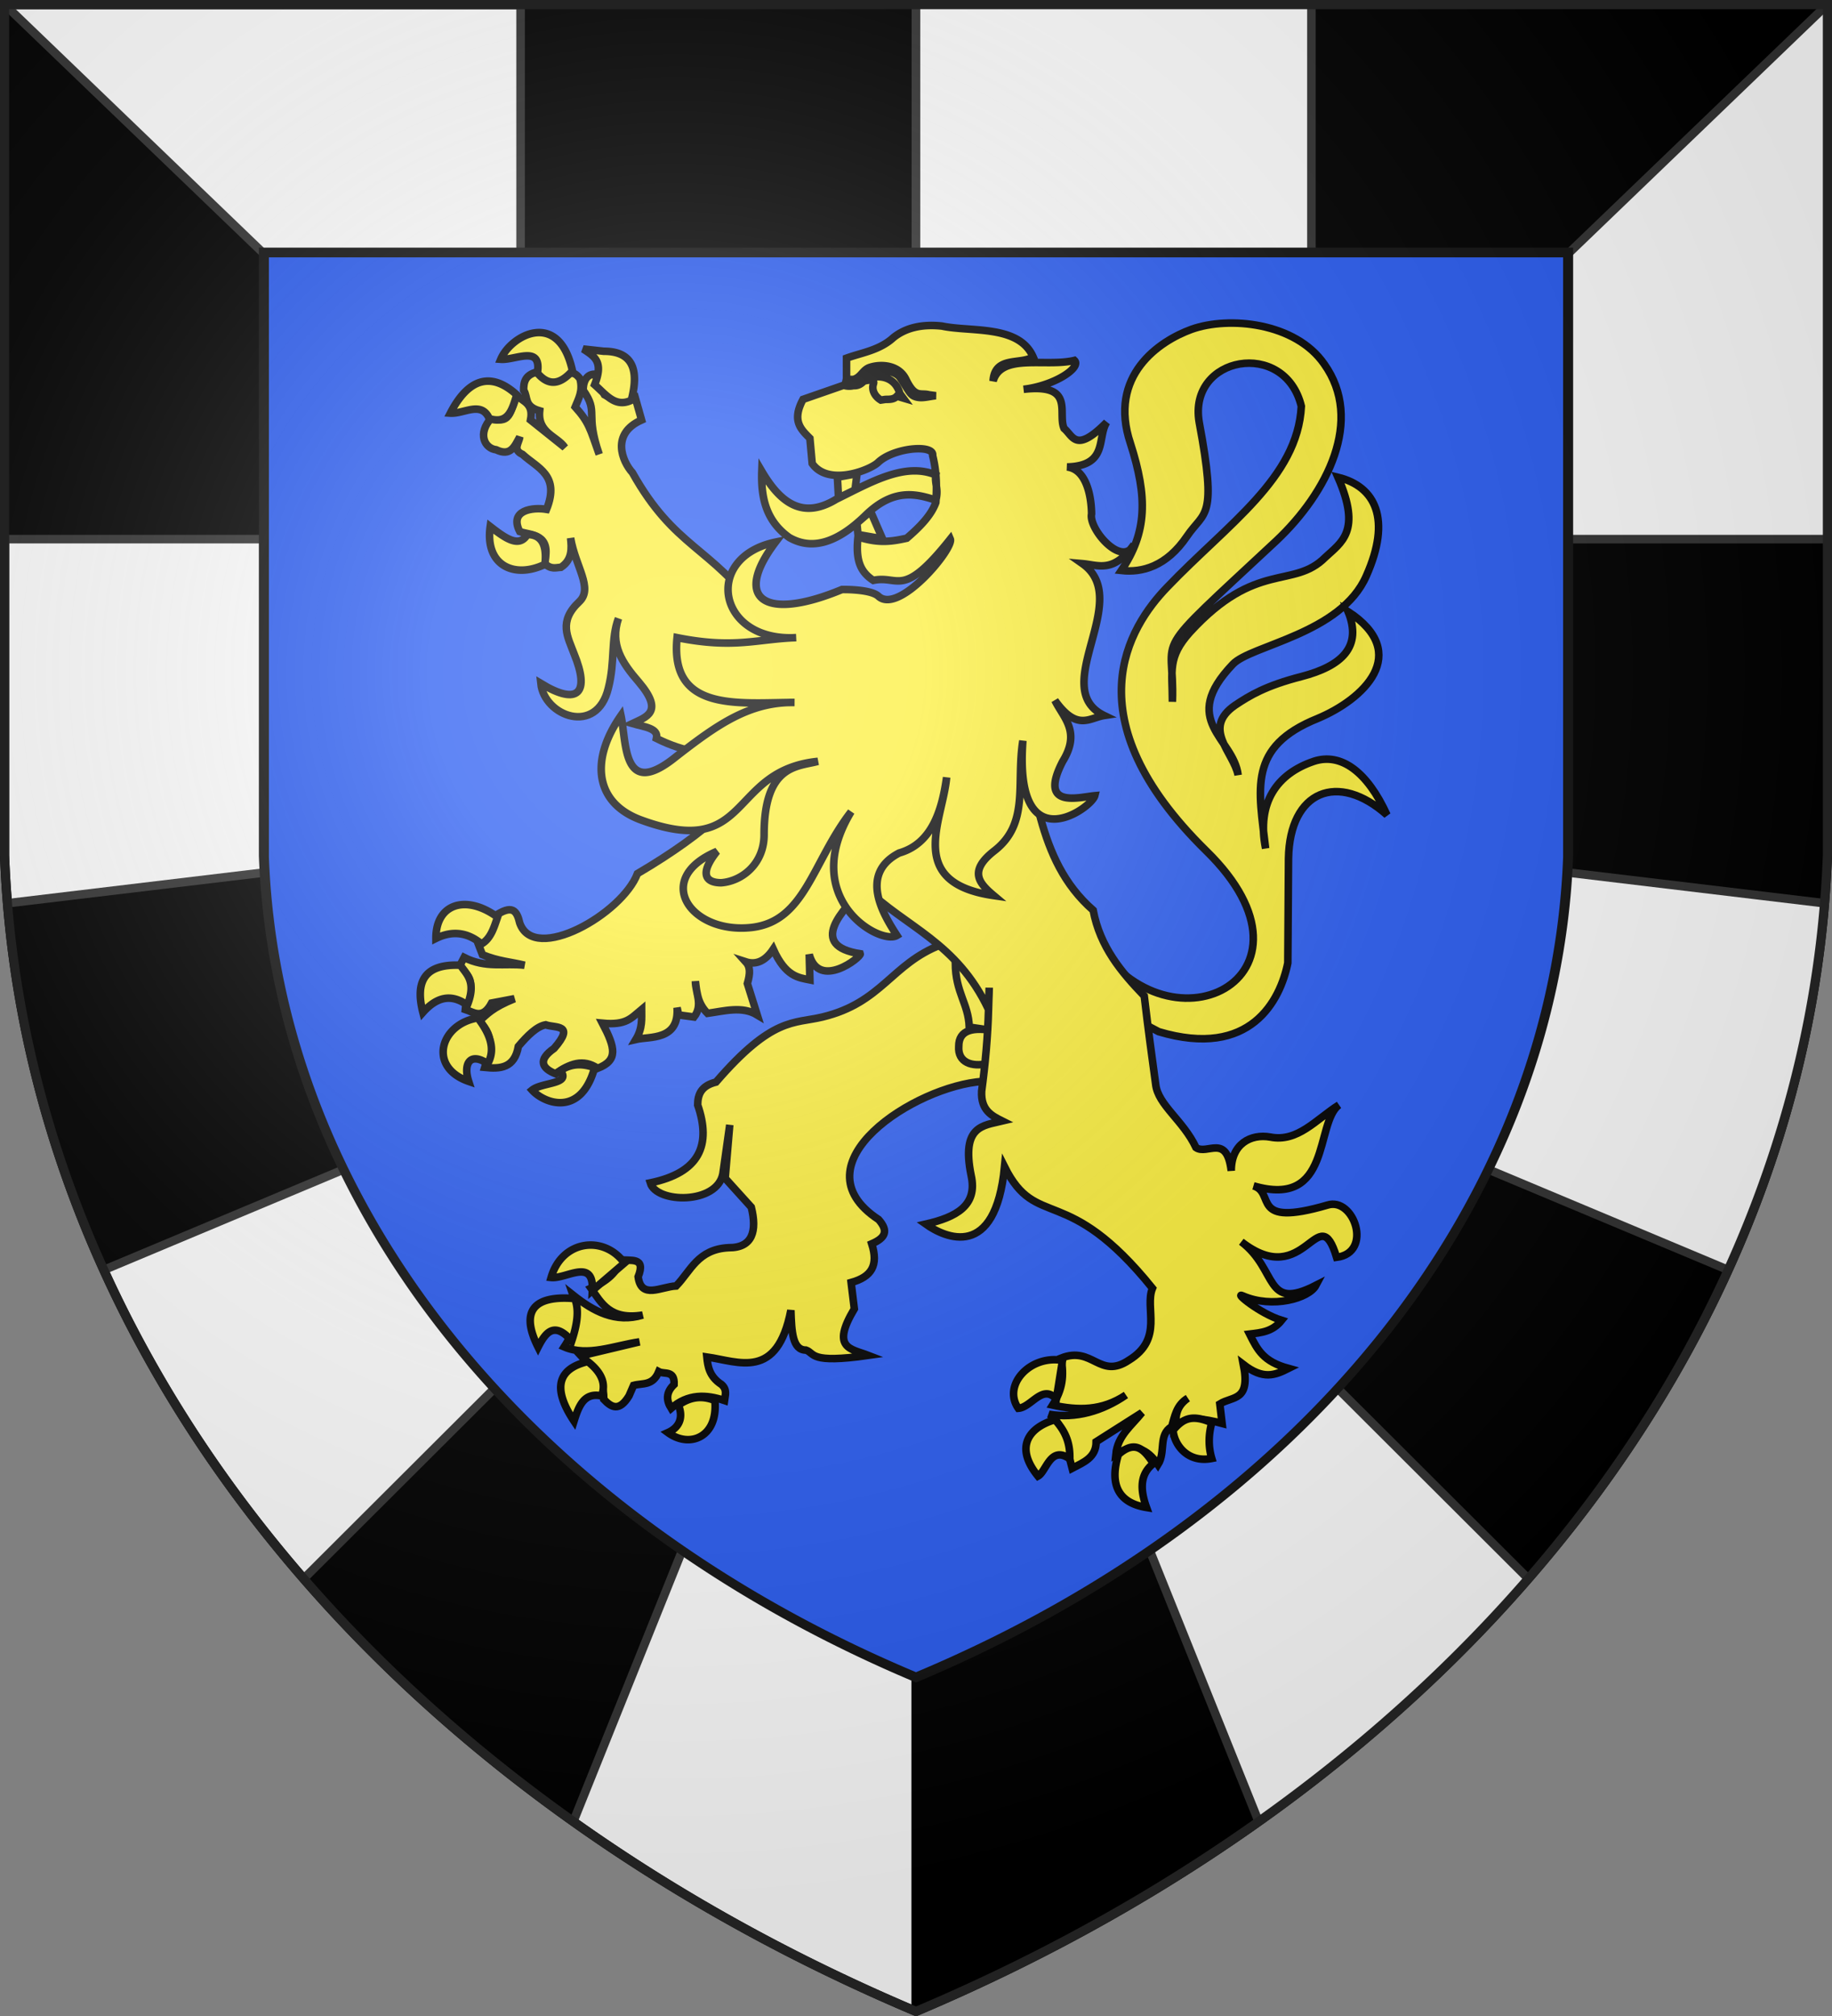 <svg xmlns="http://www.w3.org/2000/svg" xmlns:xlink="http://www.w3.org/1999/xlink" width="600" height="660" stroke="#000" stroke-width="3"><rect width="100%" height="100%" fill="#808080" stroke="none"/><radialGradient id="d" cx="221" cy="226" r="300" gradientTransform="translate(-77 -85)scale(1.35)" gradientUnits="userSpaceOnUse"><stop offset="0" stop-color="#fff" stop-opacity=".3"/><stop offset=".2" stop-color="#fff" stop-opacity=".25"/><stop offset=".6" stop-color="#666" stop-opacity=".13"/><stop offset="1" stop-opacity=".13"/></radialGradient><clipPath id="b"><path id="a" d="M1.5 1.5h597V280A570 445 0 0 1 300 658.5 570 445 0 0 1 1.5 280Z"/></clipPath><use xlink:href="#a" fill="#fff"/><g clip-path="url(#b)"><path d="M300 0h300v660H300z"/><path id="c" stroke="#333" stroke-width="2.8" d="M170.5 0v90H300V0ZM0 0v176.5h90v-90Zm0 296 117-14v99L0 430Zm93.8 226.5 82.7-82.5 53.4 51.5-46 114.5Z"/><use xlink:href="#c" x="-600" fill="#fff" transform="scale(-1 1)"/></g><g stroke="none"><use xlink:href="#a" fill="#111" transform="matrix(.721 0 0 .715 83.7 80)"/><use xlink:href="#a" fill="#2b5df2" transform="matrix(.71 0 0 .705 87 83.2)"/></g><g fill="#fcef3c" stroke-width="3.3"><path stroke-width="2.475" d="M356.975 305.5c24.525 42.75 80.55 14.475 38.025-27-44.25-43.5-25.275-73.275-12.75-86.25 19.725-20.625 42.75-35.7 43.95-59.25-5.4-22.2-37.2-16.5-33.45 5.25 6 32.025 1.725 28.875-3.975 37.275-6.75 9.975-14.775 12-21.525 11.25 8.475-12.525 8.625-24 3-41.55-7.5-22.275 9.45-33.6 20.025-37.425 12.225-4.35 33.975-2.25 43.425 11.4 13.05 18.3 1.05 42.075-15.675 57.825-42.9 39.975-33.15 29.1-34.05 52.725 0-10.05-1.725-14.475 5.775-22.8C411.5 183.25 423.5 193 434 182.5c5.25-4.95 12-8.475 4.2-26.25 12.3 3 17.55 13.725 9.3 32.25-8.25 19.05-37.875 22.725-43.725 28.95-17.775 18.6.225 24 1.725 36.3-1.5-7.5-12-15.3-.975-22.875 4.725-3.15 9.975-6.375 21.675-9.375 13.275-3.45 20.025-9.75 15.3-21.3 21 13.8 4.95 28.8-9.975 35.025-23.025 9.3-19.275 23.025-17.025 42.525-3-15 3.75-24.45 15.75-28.5 9-3 17.625 3.525 24 17.55-15.975-14.25-31.875-8.025-32.25 14.25l-.225 34.2c-2.475 12.225-12.15 31.5-42.3 22.5l-33.975-18zm-48.675 3.75c-16.425 6.3-19.35 18.975-38.925 23.7-9.375 2.25-16.35-.15-34.875 21.3-4.8 1.2-6 3.975-6 7.5 4.5 13.05.75 22.125-15.525 25.5 2.025 6.75 21.9 7.125 23.775-3 .225-1.5 2.25-15.975 2.25-15.975l-1.5 17.475 8.55 9.45c1.95 7.8.45 13.35-7.425 13.275C228.5 409 226.25 416.05 221.45 421c-4.95.225-11.475 4.5-12.45-3 2.7-6.75-2.625-5.025-5.775-5.625-.975 4.125-4.5 7.125-9.675 9.375 3.45 4.875 6.225 10.5 16.95 8.775-9 2.7-16.2-1.275-22.8-6.525 2.25 6.375.3 12-2.925 16.95 7.725 3.3 16.35-.45 24.675-1.65l-19.2 4.575c3.3 3.675 7.5 5.925 7.5 14.25 2.475 2.625 5.025 4.125 8.25-1.125l1.5-3.45c3-.825 6.3.225 8.25-4.5 1.8.975 5.25-.6 5.025 4.2-2.775 2.625-2.55 5.25-.975 7.8 5.475-4.8 11.475-4.575 17.475-2.55.225-1.725.975-3.525-.975-5.25-4.05-2.625-4.5-6-4.8-9 10.5 1.5 23.025 7.725 27.525-15.3.225 7.05.525 13.05 4.95 13.05 3 1.05.975 4.5 20.4 1.725C278.75 441.55 272 441.55 279.8 428.5l-1.05-8.625c6.75-1.875 9-5.625 6.75-12.675 4.5-1.95 5.55-4.2 2.25-7.95-27.75-18.225 12-43.8 34.2-45.225L338 343.75l-10.2-35.475zm4.575 6c.075 9.9 4.275 13.125 4.575 21l8.175 1.2c-6.75-1.2-11.625-.45-11.625 5.1-.375 5.4 4.5 6.75 9.15 5.7 5.85-21.525-6.6-34.2-10.275-33Z"/><path stroke-width="2.475" d="M176 121.75c-4.125.975-4.5 3.45-4.5 6 1.5 2.25 0 5.25 5.25 6.75-.75 7.275 5.7 8.25 8.25 12l-11.25-9c1.05-5.25-2.25-6-4.5-7.95-2.025 3.45-1.5 9.975-8.25 7.2-4.8 5.25-2.25 10.05 1.5 10.5 4.725 2.25 6-1.05 7.725-4.2-.225 1.95-2.475 4.2.9 5.7 4.875 4.5 12.375 6.75 7.875 18-4.5-.75-12.375.225-8.775 7.275 3.525 1.275 10.65.525 8.025 10.35 2.25 2.175 3.75 1.425 5.475 1.35 3.75-2.475 3.525-6.225 3.15-9.6 1.575 9.375 7.5 16.425 2.85 20.85-6.975 6.525-3.75 11.55-1.725 17.025 5.25 12.75 1.5 17.25-10.875 9.75 1.125 10.725 18.375 17.25 22.125 1.5 2.25-8.775.75-16.05 3.3-22.8-2.85 8.55 1.2 14.55 6.675 20.85 8.325 9.825 2.475 11.4-2.1 13.575 3.9 1.125 8.625 1.5 7.875 4.875q6.75 3.375 13.5 4.5l7.5 20.25c-6.75 6.3-15.75 12.75-27.225 19.5-5.025 13.2-33.825 29.625-38.55 16.2-.975-4.2-2.475-6.15-8.25-2.25-.525 2.925.525 5.55-5.25 9.3l1.275 3.3c5.25 2.175 9.3 2.325 13.8 3.45-6.6-.75-12.75 1.05-19.8-2.55l-1.725 3.3c6.975 4.5 2.475 9 2.1 13.725C155 331.3 158 334 161 328.375l7.5-1.425c-7.275 2.925-9 5.1-11.55 7.35 5.55 5.475 3.3 10.2 1.8 15.15 5.025.525 9.75.3 11.025-6.9 3-3.525 6-6.525 8.925-7.05 3.3 1.125 9.75-.3 2.775 7.725-5.475 3.825-3.975 6.525.525 8.325 4.5-3.3 9-5.025 13.725-1.8 6.825-2.625 5.775-6.75 1.575-14.775 7.95.75 9.45-1.725 12.825-4.5 0 3.075.375 6.075-1.875 9.825 4.5-1.05 14.25.45 13.5-10.425l.525 2.4 5.025.675c3.075-3.9.45-7.95.45-11.7.45 3.75.75 7.275 3.975 10.5 5.475-.75 11.325-2.475 16.275.525L244.775 322c.975-3.375.975-5.475-.525-7.125 2.775.9 6 .375 9-4.125 4.05 9 8.25 9.3 12 10.05l-.225-8.325c3.225 11.775 17.1.825 16.725-.225-17.25-2.625-6-14.25 1.5-21.75 13.5 13.2 30 17.775 40.5 39.975-.225 8.775-1.05 17.775-2.25 26.775-.3 6.225 3.3 8.025 6.75 9.75-6.225 1.5-13.5 1.5-10.2 17.775 2.25 9.975-5.025 13.725-14.85 15.975 6.3 4.5 22.8 12 25.8-18.75 10.5 21 20.25 4.8 48.45 39.75-2.7 6.525 3.825 16.5-7.725 23.55-9.6 6.45-11.85-4.8-22.2-.675.975 5.925.525 10.125-2.775 15.375 8.25 1.8 16.125 1.95 24-3.3-7.725 5.325-16.5 7.8-25.2 6.3 4.95 2.775 5.925 11.7 7.575 17.7 3.675-1.95 7.875-3.45 7.875-8.7l15-9.525c-3.375 4.275-7.95 7.5-8.55 13.65 5.925-3.75 10.275-1.875 13.8 3.375 2.625-4.2 0-9.75 4.5-12.45.975-3.3 1.5-7.05 5.25-9.3-4.2 3-3.75 6.225-4.125 9.3 3.375-3.6 9.825-2.55 15.375-1.05l-.75-6.375c4.2-2.625 10.125-.75 7.725-12.9C413.75 451.75 417.5 450.25 422 448c-8.25-2.25-10.125-6-12.75-11.25 3.75-.45 7.5-.75 10.5-4.5-7.275-2.25-15.75-9.375-12.75-8.025 9.75 4.275 21.75.825 24-3.45-17.025 8.7-12.3-5.025-24.45-14.25 21.075 16.425 25.2-14.775 31.2 5.1 12-1.5 5.7-19.875-3-17.1-25.725 7.5-16.8-4.05-24.225-6.3 25.725 7.5 20.1-20.475 27.975-26.475-7.5 4.725-13.5 12.3-22.5 10.5-6.375-1.125-12.75 2.25-12.75 11.025-1.5-12.3-7.875-5.025-11.55-7.575-4.2-8.925-12.45-13.95-13.2-20.7-1.125-8.25-2.475-18-3.75-28.95-7.5-7.8-14.475-16.05-16.725-28.05-19.275-16.875-18-42-25.725-63.3l-84-34.425C232.7 178.75 221 179.5 207.125 154.75c-3.375-3.75-7.125-12.75 3-17.25l-2.25-7.95c-3.375-1.05-6.6 1.65-9.9-.3l-3.225-6.75c-2.25 0-3.75 1.8-3.75 5.25 5.25 7.5.45 7.125 5.25 21-3-8.475-3.375-10.5-7.875-15.525 1.125-2.775 2.625-5.25 1.575-9.225-1.95-2.625-2.925-1.5-4.2-2.025-5.025 5.325-7.275 2.025-9.75-.225Zm147.975 201.6c0 1.875-.225 5.175-.225 7.125z"/><path stroke-width="2.475" d="m274.25 156.25 6.442-1.185-.667 5.31-5.4 2.625zm14.79 20.157-3.917-9.003-4.476 3.86L281 175zm16.41-27.282c.6-3.75-12.825-2.625-17.925 2.325-2.775 2.55-16.275 7.8-21.525.3l-.75-8.25c-3-3-6-5.775-2.25-12.75l14.25-4.95v-8.55c4.95-1.8 10.8-2.55 15.375-6.75 3.75-3 8.925-4.5 15.9-3.75 9.45 2.025 25.2-.525 29.85 10.125-4.425 2.625-12.6-.375-13.125 7.875 2.7-9.225 17.25-4.5 26.625-6.75 2.4 2.25-6.375 8.25-16.65 9.45 17.025-1.95 11.025 7.8 13.275 12.825 3 2.475 3.75 8.25 13.95-2.025-3.225 5.025.6 14.25-12.975 14.625 7.8.9 8.025 13.875 8.025 15.375-1.05 4.875 10.05 17.775 13.875 10.05-6.75 9.45-11.625 6.675-16.875 6.225 16.95 11.925-11.475 40.725 7.125 49.725-4.875.75-8.85 5.25-16.125-4.95 2.775 5.7 8.55 10.2 2.55 19.95-8.175 15.75 5.4 11.7 10.5 11.25-1.05 4.125-26.55 22.2-23.55-18-2.25 14.025 2.25 27-9.3 36-8.7 6.75-4.95 10.725-.225 14.7-29.1-4.2-16.725-24.45-15.45-38.7-1.575 11.25-5.025 21.75-15.525 24.75-13.5 6.975-4.875 20.625-.75 27-5.475 3.3-32.25-12-15-40.5-12.75 16.5-15 35.775-32.475 37.875-20.025 2.325-32.775-15.9-11.475-24.9-5.925 7.5-3.6 10.275 1.425 10.275 6.825-.525 14.025-6.225 14.025-15.75 0-23.25 11.25-22.2 17.625-24-29.625 3-21.6 32.625-58.125 19.125-15-5.625-16.5-19.65-6.375-34.125 1.875 8.775.375 27.75 18 13.5 13.5-10.5 24.075-18 38.85-17.775-18.525.075-40.95 3.225-38.475-21.225 18.75 3.75 25.95.45 39 0-25.8 1.5-30.75-26.25-6.75-31.275C239.75 196.3 250.475 203.5 275.75 193c0 0 9.45-.225 12 2.25 6.75 6 24.75-15.75 23.475-18.75-15.75 19.8-16.725 11.7-25.2 13.5-4.65-3-5.775-7.2-5.025-14.25 6.75 2.25 11.25 1.5 15.975.45 4.275-3.675 8.025-7.5 9.525-11.7.375-5.25.225-10.275-1.05-15.375ZM279.8 125.5c5.325-3 12.9-3.75 14.925 3.375l1.05 1.425-2.025-.6c-.975 1.05-2.25 1.05-3.75 1.05l-1.5.225c-2.25-1.35-3-3.525-2.475-5.175.975-2.925-4.65-.3-6.225-.3Zm5.175-5.25c-2.475.75-2.925 3.3-5.475 3.975a7 7 0 0 1-2.25-.225l-.525 2.25s1.275.375 2.775 0c3.225.225 3.975-3 6.3-4.125 2.7-.825 6.45-1.125 8.7 1.125 2.25 3 3.225 5.625 4.725 6.375 2.25 1.125 4.8.15 7.275-.075l-2.25-.3c-2.775-.75-4.5 1.2-7.5-4.95-2.25-4.8-8.025-5.25-11.775-4.05Zm-90.225 5.7c3-7.575 0-9.225-3.75-11.7l6.75.75c10.5 0 11.25 7.5 9 16.05-5.25 2.475-8.25-1.8-12-5.1ZM164 117.625c4.8.375 13.5-4.875 12 4.5 3.75 4.425 7.5 3.75 11.475-.75-4.425-20.25-20.175-11.625-23.475-3.75Zm-3.75 19.425c-2.625-5.925-8.25-1.5-12.75-1.8 6-11.625 13.5-13.5 21.75-6-1.5 4.8-2.7 9.75-9 7.8Zm18.225 47.7c-9.975 4.8-19.725.45-17.925-12.375C165.5 176.2 170 179.5 172.7 175c4.05 0 6.6 2.55 5.775 9.75ZM157.7 309.025c-4.2-3.525-9.15-4.65-14.925-1.8-.075-11.475 9.975-14.475 20.175-6.975-1.2 3.525-2.25 7.05-5.25 8.775Zm-19.2 22.425c-2.55-9.975.375-15.975 12.3-15.45 1.95 3 5.325 5.25 2.25 13.05-5.55-4.05-10.35-2.325-14.55 2.4Zm18 1.8c3.75 4.95 6 9.975 3.225 15-5.775-3.975-8.1 0-6.225 5.775-13.5-4.65-9.3-18.825 3-20.775Zm27 17.25c3.975-2.55 7.5-2.25 11.25-.975-4.5 16.275-16.5 11.775-20.475 7.35C177.5 354.25 187.25 355 183.5 350.5Zm21 63c-6.75-9.3-20.475-7.5-24 4.725 5.025.525 14.025-6.6 13.5 4.275zM187.25 439c-5.625-6.45-8.475-3-11.025 2.025-5.925-11.775-1.5-17.025 12-15.9 1.575 3.825.75 8.625-.975 13.875Zm5.25 6.75c-9.375 2.25-12 8.25-4.5 19.5 1.5-4.8 3.225-9.525 9-8.25 1.5-3.75.3-7.5-4.5-11.25ZM222.2 460c1.8 4.5-.075 7.5-3.45 9 7.125 5.25 16.5 1.5 15.375-10.5-3.75-1.5-7.65-1.5-11.925 1.5Zm125.775-14.625-2.025 12.675c-4.5-5.1-8.175 2.7-12.45 3-5.25-7.5 3.75-17.55 14.475-15.675Zm2.4 32.25c.075-4.125-.675-8.25-4.875-12.825-8.25 2.4-13.5 8.7-5.55 18.45 2.775-1.5 4.05-10.2 10.425-5.625Zm15.9-1.425c5.775-5.175 8.7-1.2 11.475 2.925-4.275 3.375-4.5 8.175-2.25 14.4-12.45-2.025-10.875-11.775-9.225-17.325Zm30.6-10.425c-1.125 3.975-1.125 8.025 0 11.7-8.1 1.575-12.375-4.725-12.675-9.225 3.3-3.975 6.3-5.25 12.675-2.475ZM249.5 154.3c-.3 8.4 1.275 16.2 9 21.675 8.25 4.725 16.8.75 25.2-7.5 8.85-8.475 16.05-6.975 22.8-4.725.975-3.75-.45-5.475 0-8.25-10.2-4.275-21.45 2.475-32.625 7.95-11.1 6.75-18.375 1.05-24.375-9.15Z"/></g><use xlink:href="#a" fill="url(#d)" stroke="#222"/></svg>